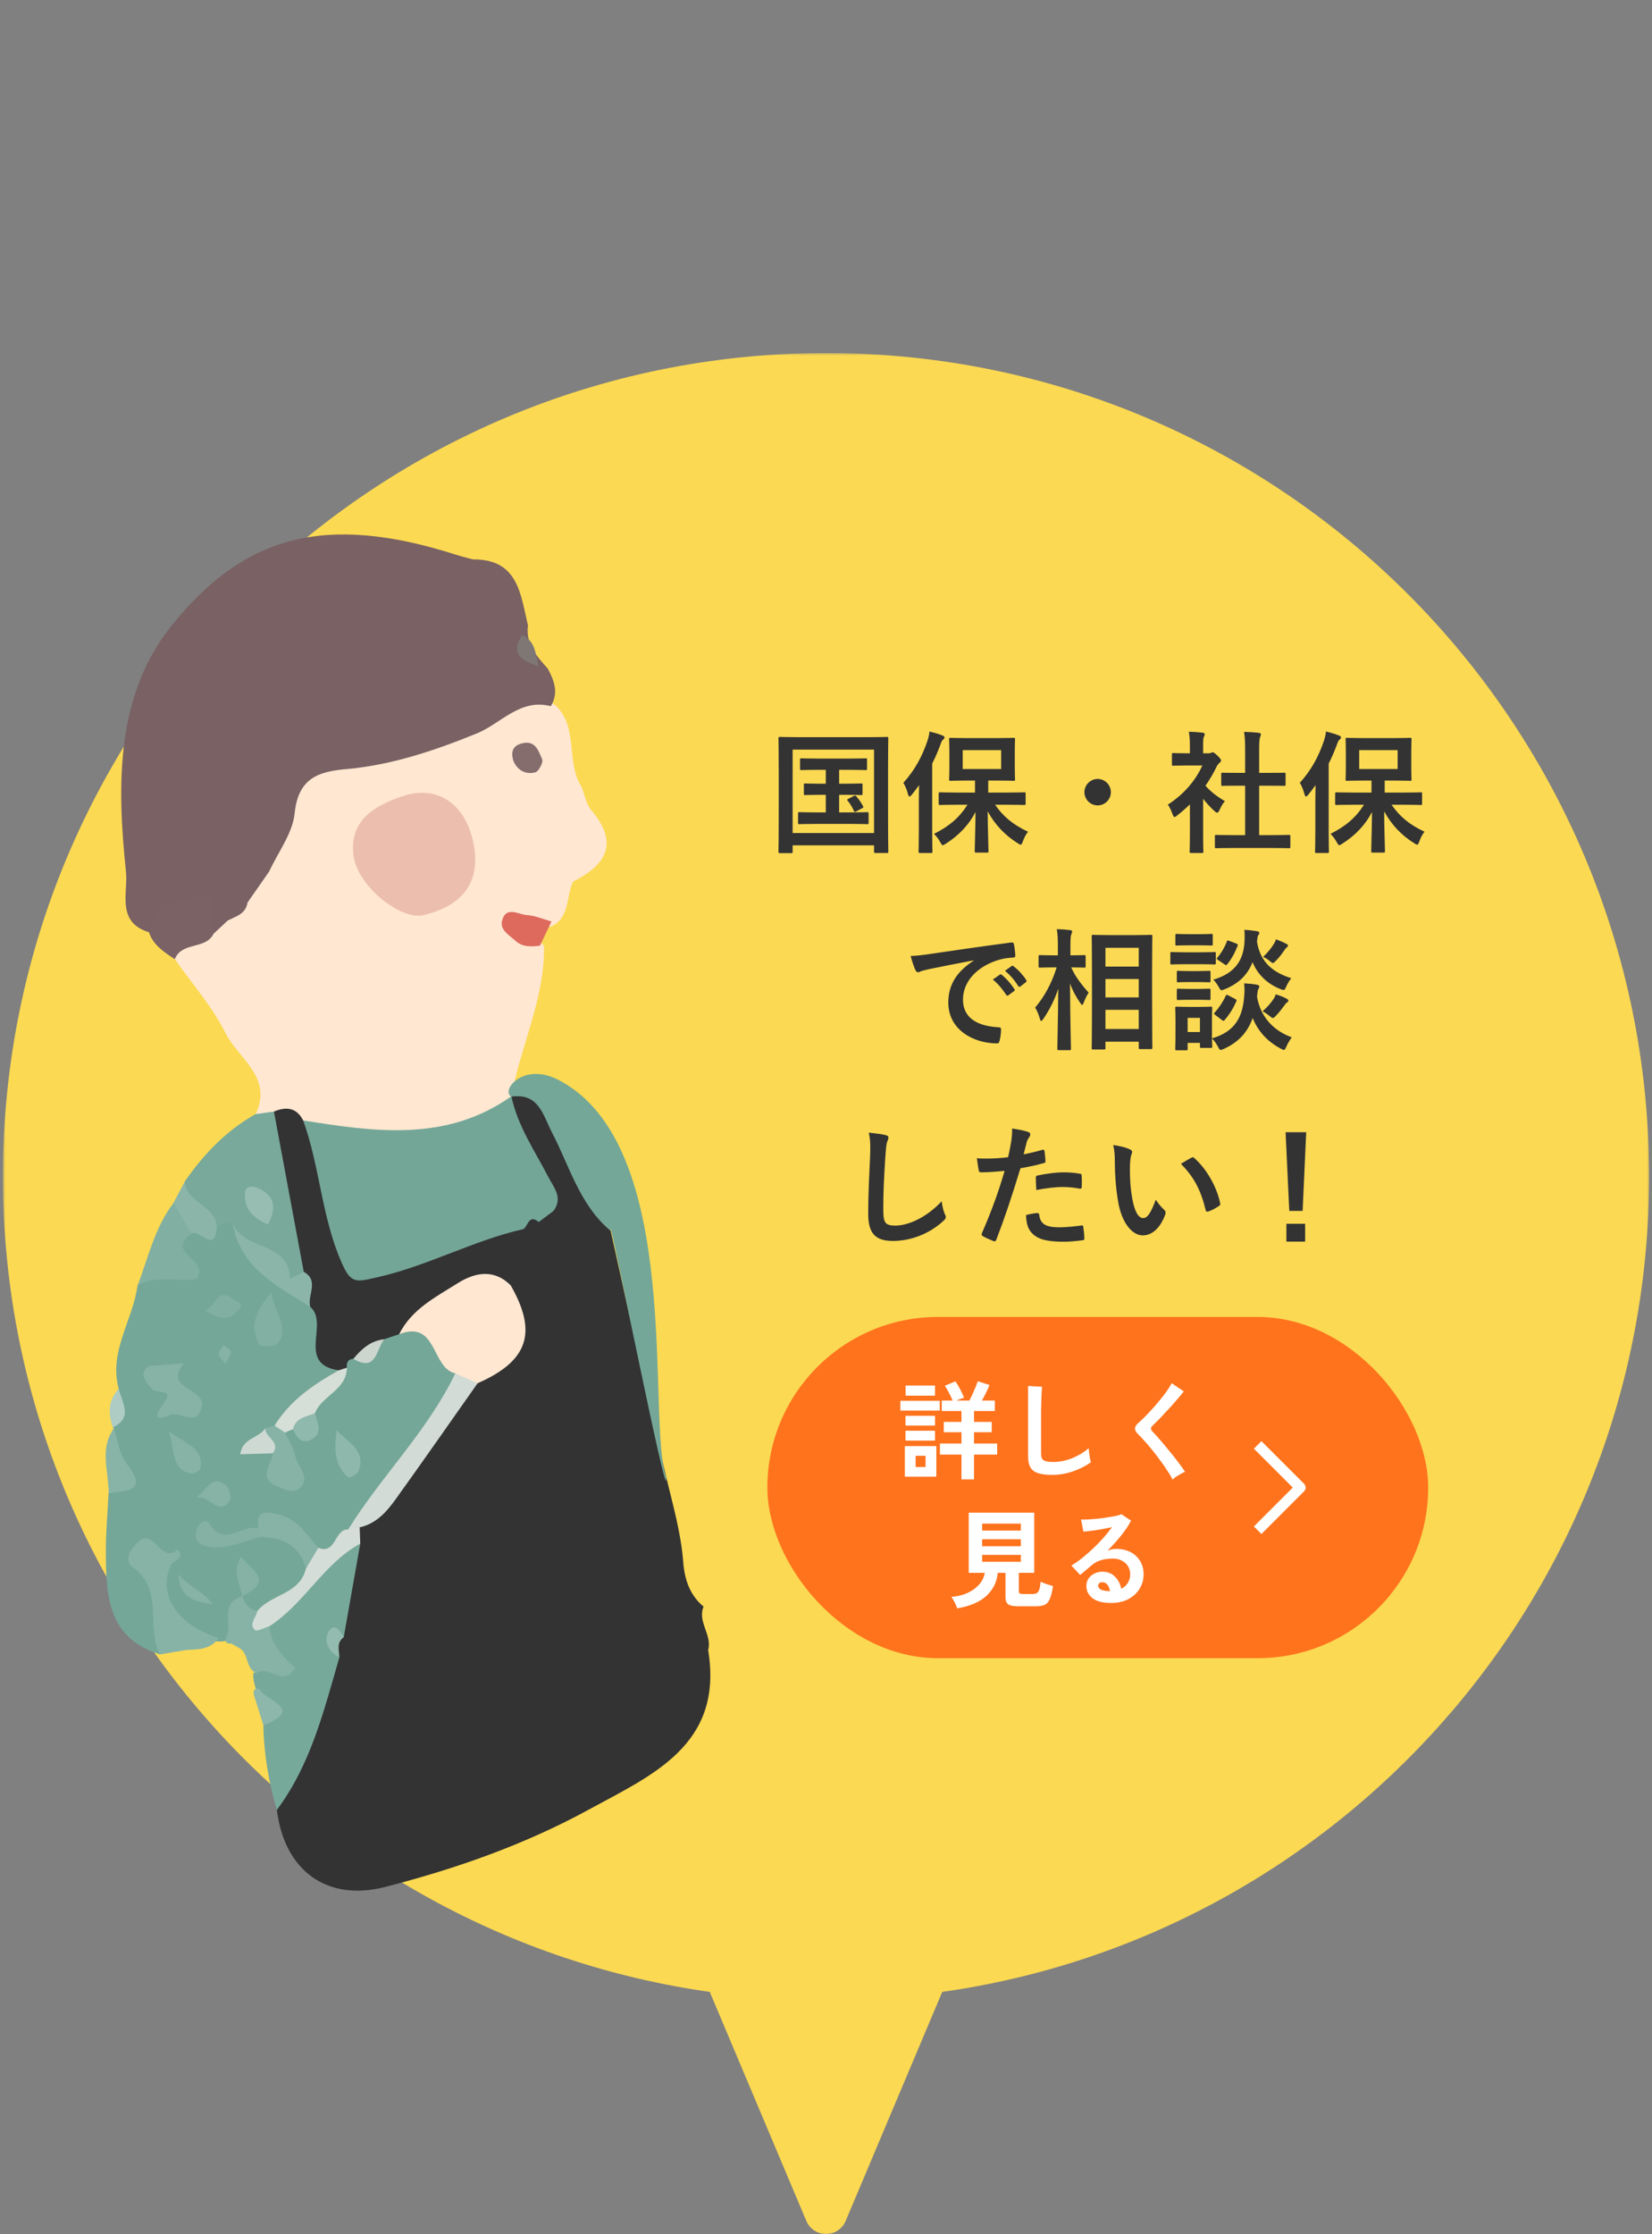 <svg width="310" height="419" viewBox="0 0 310 419" fill="none" xmlns="http://www.w3.org/2000/svg">
<rect x="0" y="0" width="310" height="419" fill="#808080" stroke="none"/>
<mask id="path-1-outside-1_62_793" maskUnits="userSpaceOnUse" x="0.547" y="66.211" width="309" height="353" fill="black">
<rect fill="white" x="0.547" y="66.211" width="309" height="353"/>
<path fill-rule="evenodd" clip-rule="evenodd" d="M174.016 369.927C248.132 360.58 305.453 297.316 305.453 220.665C305.453 137.572 238.093 70.211 155 70.211C71.907 70.211 4.547 137.572 4.547 220.665C4.547 297.316 61.868 360.58 135.983 369.927L155 415L174.016 369.927Z"/>
</mask>
<path fill-rule="evenodd" clip-rule="evenodd" d="M174.016 369.927C248.132 360.58 305.453 297.316 305.453 220.665C305.453 137.572 238.093 70.211 155 70.211C71.907 70.211 4.547 137.572 4.547 220.665C4.547 297.316 61.868 360.58 135.983 369.927L155 415L174.016 369.927Z" fill="#FBD952"/>
<path d="M174.016 369.927L173.516 365.959C172.1 366.137 170.886 367.057 170.331 368.373L174.016 369.927ZM135.983 369.927L139.669 368.373C139.114 367.057 137.9 366.137 136.484 365.959L135.983 369.927ZM155 415L151.315 416.555C151.94 418.037 153.392 419 155 419C156.608 419 158.06 418.037 158.685 416.555L155 415ZM301.453 220.665C301.453 295.275 245.657 356.86 173.516 365.959L174.517 373.896C250.607 364.299 309.453 299.357 309.453 220.665H301.453ZM155 74.211C235.884 74.211 301.453 139.781 301.453 220.665H309.453C309.453 135.362 240.302 66.211 155 66.211V74.211ZM8.547 220.665C8.547 139.781 74.116 74.211 155 74.211V66.211C69.698 66.211 0.547 135.362 0.547 220.665H8.547ZM136.484 365.959C64.343 356.86 8.547 295.275 8.547 220.665H0.547C0.547 299.357 59.393 364.299 135.483 373.896L136.484 365.959ZM158.685 413.445L139.669 368.373L132.298 371.482L151.315 416.555L158.685 413.445ZM170.331 368.373L151.315 413.445L158.685 416.555L177.702 371.482L170.331 368.373Z" fill="#FBD952" mask="url(#path-1-outside-1_62_793)"/>
<rect x="144" y="247" width="124" height="64" rx="32" fill="#FF731D"/>
<path d="M180.42 277.46V272.82H176.38V270.74H180.42V268.62H177.1V266.68H180.42V264.64H176.72V262.68H178.76C178.587 262.253 178.367 261.787 178.1 261.28C177.847 260.773 177.58 260.313 177.3 259.9L179.28 259.08C179.547 259.453 179.833 259.927 180.14 260.5C180.447 261.073 180.7 261.62 180.9 262.14C180.713 262.207 180.487 262.287 180.22 262.38C179.967 262.473 179.713 262.573 179.46 262.68H181.9C182.167 262.187 182.447 261.6 182.74 260.92C183.047 260.24 183.293 259.62 183.48 259.06L185.68 259.76C185.493 260.227 185.273 260.72 185.02 261.24C184.767 261.76 184.513 262.24 184.26 262.68H186.68V264.64H182.78V266.68H186.1V268.62H182.78V270.74H187.12V272.82H182.78V277.46H180.42ZM169.8 276.96V271.22H175.7V276.96H169.8ZM168.96 264.56V262.72H176.34V264.56H168.96ZM169.94 261.76V259.86H175.46V261.76H169.94ZM169.92 270.2V268.34H175.46V270.2H169.92ZM169.92 267.38V265.54H175.46V267.38H169.92ZM171.82 275.14H173.68V273.04H171.82V275.14ZM197.4 276.62C196.333 276.62 195.467 276.513 194.8 276.3C194.147 276.087 193.667 275.727 193.36 275.22C193.067 274.713 192.92 274.027 192.92 273.16V259.94L195.54 260.1C195.513 260.327 195.487 260.707 195.46 261.24C195.433 261.773 195.413 262.347 195.4 262.96C195.387 263.453 195.373 263.993 195.36 264.58C195.36 265.167 195.36 265.813 195.36 266.52V272.68C195.36 273.267 195.52 273.667 195.84 273.88C196.173 274.093 196.747 274.2 197.56 274.2C198.867 274.2 200.1 273.953 201.26 273.46C202.433 272.967 203.447 272.353 204.3 271.62C204.313 271.873 204.34 272.18 204.38 272.54C204.433 272.887 204.487 273.22 204.54 273.54C204.607 273.847 204.66 274.087 204.7 274.26C203.74 274.953 202.62 275.52 201.34 275.96C200.073 276.4 198.76 276.62 197.4 276.62ZM220.04 277.5C219.8 277.007 219.473 276.453 219.06 275.84C218.66 275.213 218.213 274.573 217.72 273.92C217.24 273.253 216.747 272.607 216.24 271.98C215.733 271.353 215.253 270.793 214.8 270.3C214.36 269.793 213.98 269.393 213.66 269.1C213.207 268.66 212.98 268.273 212.98 267.94C212.98 267.593 213.2 267.233 213.64 266.86C213.973 266.567 214.367 266.193 214.82 265.74C215.273 265.287 215.747 264.787 216.24 264.24C216.733 263.693 217.213 263.133 217.68 262.56C218.16 261.987 218.587 261.433 218.96 260.9C219.347 260.353 219.647 259.86 219.86 259.42L222.14 260.96C221.847 261.36 221.44 261.853 220.92 262.44C220.413 263.027 219.867 263.64 219.28 264.28C218.707 264.907 218.147 265.507 217.6 266.08C217.053 266.64 216.587 267.107 216.2 267.48C215.893 267.787 215.907 268.113 216.24 268.46C216.533 268.753 216.893 269.147 217.32 269.64C217.76 270.12 218.22 270.66 218.7 271.26C219.193 271.847 219.68 272.44 220.16 273.04C220.64 273.64 221.073 274.207 221.46 274.74C221.847 275.26 222.153 275.693 222.38 276.04C222.167 276.12 221.907 276.247 221.6 276.42C221.293 276.593 220.993 276.773 220.7 276.96C220.42 277.16 220.2 277.34 220.04 277.5ZM179.62 301.66C179.527 301.34 179.367 300.96 179.14 300.52C178.927 300.093 178.72 299.753 178.52 299.5C179.653 299.42 180.667 299.173 181.56 298.76C182.453 298.347 183.18 297.82 183.74 297.18C184.313 296.527 184.66 295.8 184.78 295H181.78V283.7H194.08V295H191.18V298.4C191.18 298.613 191.227 298.76 191.32 298.84C191.427 298.92 191.627 298.96 191.92 298.96H193.78C194.14 298.96 194.413 298.893 194.6 298.76C194.8 298.627 194.947 298.393 195.04 298.06C195.147 297.727 195.227 297.253 195.28 296.64C195.547 296.787 195.913 296.94 196.38 297.1C196.86 297.26 197.267 297.387 197.6 297.48C197.44 298.533 197.24 299.333 197 299.88C196.773 300.427 196.46 300.793 196.06 300.98C195.66 301.167 195.12 301.26 194.44 301.26H190.96C190.12 301.26 189.527 301.133 189.18 300.88C188.847 300.627 188.68 300.207 188.68 299.62V295H187.22C187.087 296.653 186.4 298.073 185.16 299.26C183.92 300.433 182.073 301.233 179.62 301.66ZM184.3 292.92H191.56V291.62H184.3V292.92ZM184.3 290H191.56V288.7H184.3V290ZM184.3 287.06H191.56V285.76H184.3V287.06ZM208.54 300.64C206.94 300.64 205.76 300.34 205 299.74C204.24 299.127 203.86 298.38 203.86 297.5C203.86 296.927 204 296.44 204.28 296.04C204.56 295.64 204.927 295.333 205.38 295.12C205.833 294.893 206.32 294.78 206.84 294.78C207.827 294.78 208.62 295.087 209.22 295.7C209.833 296.313 210.227 297.073 210.4 297.98C210.893 297.753 211.293 297.407 211.6 296.94C211.92 296.473 212.08 295.913 212.08 295.26C212.08 294.7 211.947 294.2 211.68 293.76C211.413 293.32 211.033 292.973 210.54 292.72C210.06 292.453 209.5 292.32 208.86 292.32C207.967 292.32 207.187 292.427 206.52 292.64C205.867 292.853 205.273 293.193 204.74 293.66C204.5 293.873 204.18 294.147 203.78 294.48C203.393 294.813 203.027 295.113 202.68 295.38L201.04 293.62C201.64 293.273 202.28 292.833 202.96 292.3C203.64 291.767 204.327 291.173 205.02 290.52C205.713 289.867 206.373 289.193 207 288.5C207.627 287.793 208.187 287.1 208.68 286.42C208.107 286.553 207.48 286.68 206.8 286.8C206.133 286.92 205.487 287.02 204.86 287.1C204.247 287.18 203.727 287.233 203.3 287.26L202.86 284.98C203.22 285.007 203.667 285.007 204.2 284.98C204.747 284.94 205.333 284.893 205.96 284.84C206.587 284.773 207.193 284.693 207.78 284.6C208.38 284.507 208.913 284.413 209.38 284.32C209.86 284.213 210.213 284.107 210.44 284L212.24 285.2C211.787 286.093 211.16 287.033 210.36 288.02C209.573 288.993 208.727 289.933 207.82 290.84C208.047 290.733 208.3 290.653 208.58 290.6C208.86 290.533 209.133 290.5 209.4 290.5C210.453 290.5 211.367 290.7 212.14 291.1C212.913 291.5 213.513 292.06 213.94 292.78C214.38 293.487 214.6 294.313 214.6 295.26C214.6 296.26 214.347 297.167 213.84 297.98C213.347 298.793 212.647 299.44 211.74 299.92C210.833 300.4 209.767 300.64 208.54 300.64ZM208.28 298.44C208.213 297.933 208.053 297.527 207.8 297.22C207.56 296.913 207.24 296.76 206.84 296.76C206.627 296.76 206.447 296.813 206.3 296.92C206.153 297.027 206.08 297.187 206.08 297.4C206.08 297.68 206.227 297.913 206.52 298.1C206.827 298.287 207.333 298.393 208.04 298.42C208.08 298.433 208.12 298.44 208.16 298.44C208.2 298.44 208.24 298.44 208.28 298.44Z" fill="white"/>
<path d="M236 287L244 279L236 271" stroke="white" stroke-width="2" stroke-linejoin="round"/>
<path d="M114.589 230.847C118.038 246.279 121.343 261.741 125.035 277.114C126.293 282.36 127.784 287.516 128.204 292.922C128.452 296.185 129.401 299.14 132.026 301.327C130.839 304.193 133.682 306.647 132.884 309.471C135.839 327.308 122.293 332.958 110.331 339.482C98.348 346.012 85.483 350.511 72.275 353.906C61.373 356.718 53.36 350.856 51.955 339.476C54.797 329.744 59.373 320.583 61.586 310.632C61.905 309.208 62.376 307.823 62.89 306.46C63.523 300.62 63.931 294.739 65.7 289.077C65.839 287.929 66.123 286.833 66.716 285.825C73.4 280.615 76.884 272.937 81.807 266.363C83.889 263.58 85.877 260.754 88.63 258.579C96.698 253.099 97.442 251.187 95.092 241.801C92.371 237.037 93.926 233.122 97.529 229.605C98.684 227.975 100.059 227.106 102.008 228.345C102.749 228.991 103.377 229.776 104.328 230.173C103.31 229.136 102.755 227.87 102.511 226.455C101.445 219.468 95.382 214.398 95.05 207.139C95.175 206.349 95.49 205.645 96.006 205.024C102.363 203.163 104.371 208.357 105.706 212.237C107.984 218.85 111.696 224.636 114.624 230.849L114.589 230.847Z" fill="#333333"/>
<path d="M109.141 147.624C109.724 149.07 109.988 150.797 110.939 151.924C116.176 158.094 113.858 162.182 107.536 165.343C106.176 168.14 107.038 172.016 103.463 173.757C101.685 174.13 99.941 173.232 97.861 173.703C98.604 175.822 101.148 175.817 102.099 177.475C102.21 187.355 97.704 196.224 95.926 205.684L95.975 205.611C91.868 213.658 83.734 213.288 76.649 214.135C70.37 214.878 63.881 214.08 57.733 212.016C55.634 210.996 53.521 210.004 51.068 210.243C49.884 210.184 48.76 209.967 47.989 208.929C51.252 201.998 44.691 198.545 42.318 193.763C39.845 188.797 36.03 184.491 32.803 179.896C32.098 175.622 36.366 176.037 38.184 174.133C39.336 173.387 40.427 172.553 41.503 171.711C42.797 170.724 44.252 169.926 45.331 168.648C45.706 168.068 46.101 167.518 46.464 166.941C47.612 165.042 48.497 163.006 49.49 161.022C52.557 147.665 60.665 140.936 74.636 140.219C82.126 139.833 88.664 135.219 95.494 132.183C98.617 130.797 101.552 129.983 104.461 132.501C108.565 136.747 106.18 143.012 109.138 147.613L109.141 147.624Z" fill="#FFE7D1"/>
<path d="M103.349 132.445C97.609 130.935 93.994 135.717 89.492 137.549C81.467 140.813 73.454 143.507 64.856 144.261C59.534 144.728 55.949 146.107 55.294 152.519C54.92 156.281 52.183 159.818 50.511 163.449C48.015 164.56 47.279 166.906 46.495 169.207L46.461 169.252C44.252 170.904 41.88 168.856 39.629 169.59C34.824 169.317 31.733 172.851 27.962 174.85C21.768 172.952 24.053 167.447 23.647 163.557C21.943 147.314 21.649 130.404 32.269 117.244C45.77 100.517 60.917 96.124 85.732 104.092C86.719 104.408 87.731 104.646 88.73 104.922C97.258 104.825 97.672 111.47 99.075 117.299C98.605 120.77 100.712 123.084 102.797 125.404C103.996 127.674 104.893 129.96 103.36 132.442L103.349 132.445Z" fill="#796164"/>
<path d="M30.018 310.286C20.184 307.296 19.894 299.201 19.863 291.066C19.849 287.393 20.198 283.709 20.375 280.04C25.395 276.372 18.701 271.767 21.346 267.914L21.169 267.706C22.617 265.461 21.405 262.818 22.276 260.491C20.365 253.477 24.936 247.642 25.799 241.134C26.308 240.162 27.017 239.273 28.026 238.969C31.291 237.954 36.104 238.295 32.975 232.364C32.609 231.669 34.163 230.807 35.167 230.41C36.778 228.848 39.686 233.971 40.686 229.321C41.686 228.619 42.758 228.415 43.922 228.774C46.923 236.215 54.057 239.691 59.455 244.824C61.7 248.594 61.559 253.243 63.925 256.979C60.737 261.118 56.474 264.143 52.764 267.738C52.289 268.299 51.781 268.824 51.232 269.289C47.407 271.02 51.382 271.52 51.784 272.582C52.397 273.725 52.278 275.186 53.489 276.238C54.824 273.436 51.633 271.165 52.824 268.557C53.253 267.962 53.834 267.57 54.56 267.43C56.569 267.816 57.649 266.985 57.782 264.919C58.535 261.083 62.966 260.144 64.208 256.697C64.183 255.549 64.717 254.746 65.76 254.28C68.894 254.234 69.993 251.146 72.299 249.831C73.282 249.193 74.328 248.737 75.455 248.435C82.045 247.177 83.154 253.009 86.021 256.564C87.839 261.141 83.8 263.311 81.936 266.361C77.366 273.87 72.421 281.099 66.005 287.197C64.558 290.02 63.073 292.748 59.103 291.044C55.684 289.369 53.702 283.495 48.371 287.394C45.928 288.113 43.416 288.556 41.749 289.274C43.874 288.919 46.664 288.053 49.439 287.05C54.255 286.423 57.186 288.652 58.629 293.113C58.284 299.825 53.374 301.634 48.017 302.959C46.246 302.824 45.128 302.015 45.083 300.107C45.636 299.087 46.123 298.039 46.55 296.949C46.092 297.564 45.982 298.327 45.667 299.031C43.319 301.466 46.376 305.72 42.7 307.679C41.979 307.876 41.25 307.922 40.505 307.831C32.079 307.144 29.852 304.17 30.009 294.036C30.024 293.396 31.876 293.155 30.344 292.384C29.93 292.174 29.3 292.238 28.784 292.328C27.128 292.63 27.505 293.853 28.131 294.591C32.185 299.441 31.039 304.852 29.99 310.271L30.018 310.286Z" fill="#74A798"/>
<path d="M95.929 205.695C93.945 204.418 98.258 199.199 104.704 202.497C128.586 214.695 121.245 266.495 125.024 277.117C125.454 284.229 113.692 224.283 114.578 230.85C108.775 225.987 106.904 218.785 103.595 212.435C101.878 209.148 101.138 204.919 95.915 205.687L95.929 205.695Z" fill="#74A798"/>
<path d="M63.68 310.863C60.782 320.812 58.328 330.95 51.941 339.468C50.44 334.28 49.51 328.987 49.417 323.569C51.248 320.894 48.925 319.056 48.05 316.928C47.751 315.895 47.409 314.874 47.55 313.772C53.752 311.825 48.134 307.192 49.73 304.196C56.53 300.321 58.932 291.105 67.603 289.504C66.573 295.354 65.542 301.203 64.503 307.066C61.367 307.714 62.582 309.307 63.669 310.867L63.68 310.863Z" fill="#77A99A"/>
<path d="M43.63 229.188C42.64 229.475 41.651 229.761 40.661 230.047C36.968 228.404 33.603 226.549 34.703 221.552C38.256 216.435 42.483 212.018 47.981 208.943C49.127 208.788 50.262 208.637 51.407 208.483C56.627 217.238 57.475 227.058 58.252 236.875C56.7 239.375 56.69 245.494 52.035 238.119C50.142 235.119 45.435 233.228 43.619 229.192L43.63 229.188Z" fill="#78A99B"/>
<path d="M30.018 310.286C27.277 305.21 30.9 298.257 24.934 293.972C23.075 292.636 24.625 290.337 26.015 289.11C28.954 286.516 30.192 293.488 33.376 290.599C34.8 292.427 32.533 292.576 32.071 293.546C29.495 299.064 33.325 304.851 41.031 307.207C39.55 309.38 37.257 309.359 35.011 309.455C33.347 309.736 31.692 310.003 30.029 310.283L30.018 310.286Z" fill="#87B3A7"/>
<path d="M27.951 174.853C29.786 169.136 34.399 168.132 39.537 168.049C40.194 168.448 40.678 168.98 40.979 169.694C41.413 171.643 40.334 173.334 40.06 175.158C38.571 178.158 34.07 176.572 32.796 179.91C30.826 178.559 28.758 177.318 27.951 174.853Z" fill="#7A6265"/>
<path d="M35.928 231.369C30.931 235.242 39.232 235.905 36.997 239.793C33.942 240.641 29.505 238.907 25.803 241.144C27.838 235.877 29.012 230.234 32.558 225.625C35.865 226.26 35.766 228.893 35.931 231.379L35.928 231.369Z" fill="#81AFA2"/>
<path d="M50.543 305.01C50.797 308.414 53.023 310.693 55.422 312.792C53.145 316.491 50.327 312.168 48.147 313.8C46.051 312.992 46.739 310.318 45.089 309.216C44.525 308.896 43.947 308.568 43.383 308.248C42.725 308.297 42.384 308.136 42.345 307.758C42.299 307.312 42.359 307.071 42.511 307.027C43.64 304.532 41.148 300.644 45.477 299.392L45.466 299.395C45.94 300.79 46.687 301.906 48.293 302.161C48.869 303.255 49.404 304.373 50.554 305.007L50.543 305.01Z" fill="#87B3A7"/>
<path d="M35.928 231.369C34.808 229.453 33.678 227.541 32.555 225.615C33.272 224.264 33.986 222.902 34.714 221.549C34.875 225.651 40.43 225.989 40.672 230.044C40.466 235.407 37.358 230.366 35.939 231.366L35.928 231.369Z" fill="#8BB5A9"/>
<path d="M21.357 267.911C22.125 270.117 22.382 272.718 23.745 274.457C27.924 279.778 23.801 279.579 20.385 280.037C20.424 275.971 18.59 271.752 21.368 267.908L21.357 267.911Z" fill="#88B4A7"/>
<path d="M48.736 316.812C49.719 318.991 57.319 320.494 49.42 323.58C48.813 321.645 48.207 319.711 47.6 317.777C47.503 316.909 47.881 316.588 48.736 316.812Z" fill="#8DB7AB"/>
<path d="M22.276 260.491C22.861 263.045 25.085 265.843 21.169 267.706C20.266 265.115 20.247 262.645 22.276 260.491Z" fill="#AECCC3"/>
<path d="M56.884 210.14C70.341 212.294 83.761 214.235 95.965 205.614C97.121 211.16 100.314 215.764 102.854 220.675C103.901 222.706 105.723 224.642 103.841 227.143C103.102 228.052 103.063 229.914 101.1 229.197C99.144 227.57 99.109 230.138 98.103 230.571C90.032 236.935 80.157 238.695 70.641 241.447C66.334 242.693 63.912 241.001 62.431 237.269C58.973 228.569 56.146 219.734 56.879 210.164L56.884 210.14Z" fill="#73A697"/>
<path d="M56.884 210.14C60.055 218.863 60.33 228.33 64.165 236.945C65.886 240.819 66.821 240.466 70.89 239.537C80.324 237.398 88.777 232.679 98.107 230.546C97.517 234.087 93.501 236.91 95.827 241.082C87.416 240.851 81.576 246.535 74.891 250.236C73.969 250.55 73.046 250.864 72.109 251.171C70.33 252.64 68.679 254.307 66.311 254.839C65.29 254.934 64.974 255.556 65.094 256.499C64.808 257.384 64.279 257.513 63.544 257.007C55.54 255.821 61.868 248.239 58.214 245.1C56.216 243.203 57.04 240.796 56.999 238.534C55.138 228.512 53.265 218.493 51.404 208.472C53.689 207.528 55.635 207.696 56.881 210.129L56.884 210.14Z" fill="#333333"/>
<path d="M74.895 250.247C77.234 245.54 81.772 243.261 85.901 240.664C89.062 238.678 92.666 237.894 95.841 241.089C100.91 249.936 99.097 255.281 89.621 259.436C87.876 259.598 86.635 258.649 85.442 257.58C80.906 256.605 82.081 247.426 74.895 250.247Z" fill="#FFE7D1"/>
<path d="M85.442 257.58C86.836 258.202 88.23 258.824 89.621 259.436C84.498 266.704 79.41 274.009 74.214 281.228C72.517 283.593 70.559 285.786 67.489 286.461C66.898 287.269 66.172 287.408 65.33 286.862C71.59 276.801 80.256 268.379 85.431 257.583L85.442 257.58Z" fill="#D2DBD5"/>
<path d="M65.33 286.862C66.045 286.726 66.774 286.597 67.489 286.461C67.524 287.477 67.558 288.492 67.603 289.504C60.675 293.3 57.105 300.803 50.543 305.01C49.619 305.278 48.208 306.063 47.838 305.722C46.612 304.58 48.104 303.382 48.282 302.164C50.855 298.957 56.288 299.035 57.404 294.175C58.246 292.93 57.916 290.974 59.727 290.309C63.111 291.617 62.7 286.774 65.327 286.851L65.33 286.862Z" fill="#D4DDD7"/>
<path d="M101.107 229.183C102.016 228.496 102.94 227.816 103.849 227.129C103.178 230.882 109.453 225.968 107.587 229.784C106.088 232.834 103.103 231.6 101.107 229.183Z" fill="#333333"/>
<path d="M63.68 310.864C61.566 309.707 60.566 307.675 61.816 305.804C62.793 304.332 63.885 305.949 64.514 307.063C63.086 308.077 63.648 309.529 63.68 310.864Z" fill="#94BBB0"/>
<path d="M88.691 157.439C90.451 164.909 87.352 169.719 79.524 171.629C75.254 172.675 67.198 166.295 66.371 160.665C65.375 153.882 70.329 151.082 75.56 149.322C81.92 147.188 87.077 150.634 88.677 157.431L88.691 157.439Z" fill="#ECBEAD"/>
<path d="M103.49 172.83C102.762 174.348 102.043 175.853 101.326 177.368C99.698 177.568 98.039 177.659 96.737 176.456C95.6 175.418 93.775 174.449 94.211 172.696C94.939 169.834 97.293 171.534 98.887 171.627C100.435 171.721 101.952 172.402 103.49 172.83Z" fill="#DE6A5E"/>
<path d="M96.31 142.625C95.79 140.784 96.387 139.833 97.919 139.426C100.48 138.744 101.06 140.874 101.737 142.399C101.983 142.965 101.082 144.698 100.456 144.856C98.443 145.355 96.959 144.3 96.307 142.614L96.31 142.625Z" fill="#856D6E"/>
<path d="M39.966 169.574C39.819 169.063 39.674 168.563 39.537 168.049C42.16 166.606 44.288 168.054 46.45 169.255C46.139 171.396 44.306 171.867 42.749 172.635C40.919 172.422 41.205 170.312 39.966 169.574Z" fill="#796164"/>
<path d="M46.495 169.207C45.241 165.48 46.879 163.768 50.511 163.449C49.169 165.369 47.837 167.286 46.495 169.207Z" fill="#796164"/>
<path d="M39.966 169.575C41.606 169.949 42.146 171.325 42.749 172.636C41.848 173.474 40.958 174.309 40.057 175.147C40.028 173.293 39.995 171.428 39.966 169.575Z" fill="#796164"/>
<path d="M29.248 151.342C33.168 151.611 33.711 158.702 38.471 154.544C39.866 156.757 42.035 158.511 42.428 161.296C42.589 162.464 42.163 163.518 41.071 163.857C38.429 164.668 37.186 162.447 35.973 160.9C33.633 157.947 27.536 157.648 29.256 151.328L29.248 151.342Z" fill="#796164"/>
<path d="M43.752 128.302C41.855 130.465 37.157 127.628 38.033 132.325C38.525 134.964 40.011 137.127 35.915 139.797C37.325 134.769 32.879 130.48 38.059 126.425C41.769 123.525 41.58 128.412 43.752 128.302Z" fill="#796164"/>
<path d="M77.128 130.824C79.291 130.847 81.153 131.699 82.233 133.602C82.688 134.402 81.826 136.431 81.479 136.13C79.215 134.169 76.23 137.213 74.806 135.468C73.747 134.171 75.594 132.163 77.12 130.838L77.128 130.824Z" fill="#796164"/>
<path d="M31.545 164.42C31.77 166.5 30.699 167.811 29.035 168.045C27.287 168.28 27.331 166.393 26.973 165.236C26.563 163.94 26.338 162.308 28.057 161.976C29.819 161.631 30.973 162.888 31.545 164.42Z" fill="#796164"/>
<path d="M45.571 113.727C47.847 120.376 42.467 119.457 37.603 121.795C41.111 118.235 43.192 116.136 45.571 113.727Z" fill="#796164"/>
<path d="M31.843 146.254C31.329 145.13 31.534 144.128 32.605 143.512C34.04 142.684 35.293 143.229 35.901 144.598C36.368 145.641 37.384 147.28 35.244 147.746C33.947 148.027 32.555 147.698 31.843 146.254Z" fill="#796164"/>
<path d="M82.759 117.693C84.539 120.301 87.149 122.481 86.145 126.059C84.557 124.562 83.428 121.773 82.759 117.693Z" fill="#796164"/>
<path d="M55.225 123.676C55.328 124.235 55.615 125.555 54.321 125.847C52.462 126.266 51.471 124.632 50.767 123.339C50.024 121.951 51.453 121.879 52.399 121.523C54.138 120.855 54.788 121.716 55.225 123.676Z" fill="#796164"/>
<path d="M48.474 129.553C50.559 129.303 51.243 130.567 51.892 131.629C52.54 132.69 52.216 133.727 50.935 134.109C49.376 134.584 48.237 133.947 48.032 132.344C47.916 131.411 48.322 130.41 48.474 129.553Z" fill="#796164"/>
<path d="M51.64 110.911C56.292 112.288 55.854 115.091 56.024 117.634C54.833 115.798 53.631 113.966 51.64 110.911Z" fill="#796164"/>
<path d="M97.973 119.115C100.564 120.251 100.469 122.813 101.087 124.991C98.239 123.988 95.564 122.888 97.973 119.115Z" fill="#7E7774"/>
<path d="M92.664 126.472C93.924 128.748 94.942 130.516 93.282 131.338C91.333 132.302 91.58 130.345 91.692 129.181C91.763 128.489 92.162 127.832 92.664 126.472Z" fill="#796164"/>
<path d="M48.082 146.697C46.01 144.302 44.193 143.154 45.272 140.403C47.721 141.333 47.49 143.427 48.082 146.697Z" fill="#796164"/>
<path d="M27.977 256.202C30.846 255.974 32.69 255.829 34.534 255.685C30.495 260.507 38.543 260.336 37.865 263.738C37.043 267.865 33.923 264.618 31.946 265.402C28.593 266.726 29.22 265.225 30.785 263.098C32.775 260.401 29.363 261.4 28.61 260.592C26.872 258.738 26.205 257.328 27.966 256.205L27.977 256.202Z" fill="#86B3A6"/>
<path d="M57.013 238.541C59.993 240.249 57.595 242.958 58.228 245.108C51.895 241.141 44.93 237.758 43.63 229.188C45.29 234.683 54.456 232.634 54.383 239.879C55.257 239.438 56.131 238.997 57.016 238.552L57.013 238.541Z" fill="#8BB5A9"/>
<path d="M49.755 267.889C50.342 267.719 50.94 267.546 51.528 267.377C52.26 267.707 53.266 267.64 53.513 268.7C54.171 270.16 55.143 271.564 55.408 273.09C55.755 275.064 58.294 276.876 56.423 278.925C55.235 280.235 53.458 279.429 51.913 278.733C48.161 277.048 51.145 274.653 51.179 272.569C50.454 271.081 48.754 269.888 49.752 267.878L49.755 267.889Z" fill="#87B3A6"/>
<path d="M59.73 290.32C58.959 291.604 58.19 292.899 57.407 294.186C56.244 289.879 53.101 288.384 48.989 288.265C48.344 288.074 48.059 287.779 48.129 287.37C48.199 286.961 48.323 286.737 48.508 286.683C48.021 283.453 49.396 283.397 52.144 284.017C55.915 284.871 57.519 287.848 59.72 290.323L59.73 290.32Z" fill="#87B3A7"/>
<path d="M53.513 268.7C52.854 268.254 52.187 267.822 51.527 267.377C54.434 262.635 58.854 259.66 63.557 257.015C64.073 256.842 64.592 256.68 65.097 256.51C65.056 260.73 60.391 261.714 59.095 265.058C58.316 266.887 56.891 267.829 54.963 268.092C54.449 268.229 53.968 268.439 53.516 268.711L53.513 268.7Z" fill="#D6DED8"/>
<path d="M50.912 242.427C51.525 246.422 54.337 248.85 52.233 251.886C51.769 252.563 48.944 252.696 48.686 252.252C47.014 249.283 47.418 246.361 50.912 242.427Z" fill="#82B0A3"/>
<path d="M63.185 268.236C65.273 270.567 68.883 272.045 67.213 276.052C66.983 276.602 65.537 277.267 65.333 277.091C62.596 274.676 62.734 271.525 63.185 268.236Z" fill="#8EB8AC"/>
<path d="M48.519 286.68C48.673 287.213 48.834 287.732 48.999 288.261C45.667 288.966 42.572 290.816 38.934 290.053C36.802 289.609 36.388 288.42 37.018 286.647C37.419 285.506 38.654 284.724 39.354 285.842C42.137 290.329 45.557 285.65 48.519 286.68Z" fill="#84B1A4"/>
<path d="M31.701 268.467C34.787 270.745 38.048 271.381 37.671 275.214C37.623 275.7 36.385 276.553 35.877 276.428C32.011 275.531 32.88 272.098 31.701 268.467Z" fill="#86B3A6"/>
<path d="M45.477 299.392C44.984 296.954 43.516 294.608 45.245 291.987C46.932 294.316 51.693 296.392 45.452 299.387L45.466 299.395L45.477 299.392Z" fill="#85B2A5"/>
<path d="M36.763 280.875C38.593 279.91 39.616 276.231 42.454 278.628C43.078 279.155 43.497 280.931 43.098 281.506C41.002 284.528 39.106 280.174 36.763 280.875Z" fill="#86B3A6"/>
<path d="M33.504 295.241C35.266 297.584 38.203 298.408 39.875 300.847C36.557 300.499 33.617 299.664 33.504 295.241Z" fill="#87B3A7"/>
<path d="M54.961 268.081C55.465 265.872 57.463 265.731 59.092 265.047C59.468 266.754 60.734 268.686 58.505 269.943C56.639 270.99 55.673 269.607 54.961 268.081Z" fill="#90B9AD"/>
<path d="M38.403 245.715C40.563 245.196 40.723 241.143 43.91 243.769C44.451 244.213 45.71 244.368 45.089 245.278C43.391 247.761 41.211 247.637 38.414 245.712L38.403 245.715Z" fill="#81AFA2"/>
<path d="M49.755 267.889C49.711 269.611 52.775 270.386 51.182 272.58C49.266 272.639 47.347 272.687 45.08 272.753C45.51 269.635 48.66 269.726 49.755 267.889Z" fill="#CDD9D2"/>
<path d="M66.314 254.85C67.84 252.994 69.572 251.445 72.112 251.181C70.569 253.018 70.677 257.466 66.314 254.85Z" fill="#CDD5CF"/>
<path d="M42.338 255.774C41.732 254.982 41.06 254.493 41.058 253.999C41.056 253.422 41.642 252.84 41.973 252.272C42.447 252.689 43.275 253.063 43.31 253.512C43.365 254.109 42.812 254.764 42.338 255.774Z" fill="#86B3A6"/>
<path d="M50.305 229.65C47.344 228.42 45.632 226.535 46.004 223.54C46.19 222.107 47.835 222.539 48.661 222.948C51.747 224.448 51.818 226.773 50.291 229.643L50.305 229.65Z" fill="#97BDB2"/>
<path d="M157.466 146.989H158.756C160.74 146.989 161.434 146.939 161.583 146.939C161.831 146.939 161.856 146.964 161.856 147.212V148.849C161.856 149.097 161.831 149.122 161.583 149.122C161.434 149.122 160.74 149.072 158.756 149.072H157.466V152.37H159.5C161.806 152.37 162.55 152.321 162.699 152.321C162.972 152.321 162.997 152.346 162.997 152.594V154.305C162.997 154.553 162.972 154.578 162.699 154.578C162.55 154.578 161.806 154.528 159.5 154.528H153.25C150.944 154.528 150.2 154.578 150.051 154.578C149.778 154.578 149.754 154.553 149.754 154.305V152.594C149.754 152.346 149.778 152.321 150.051 152.321C150.2 152.321 150.944 152.37 153.25 152.37H154.962V149.072H153.994C151.961 149.072 151.266 149.122 151.118 149.122C150.87 149.122 150.845 149.097 150.845 148.849V147.212C150.845 146.964 150.87 146.939 151.118 146.939C151.266 146.939 151.961 146.989 153.994 146.989H154.962V144.385H153.523C151.291 144.385 150.522 144.434 150.374 144.434C150.15 144.434 150.126 144.41 150.126 144.162V142.5C150.126 142.252 150.15 142.227 150.374 142.227C150.522 142.227 151.291 142.277 153.523 142.277H159.277C161.534 142.277 162.302 142.227 162.451 142.227C162.674 142.227 162.699 142.252 162.699 142.5V144.162C162.699 144.41 162.674 144.434 162.451 144.434C162.302 144.434 161.534 144.385 159.277 144.385H157.466V146.989ZM159.252 149.791L160.244 149.27C160.492 149.146 160.542 149.196 160.74 149.419C161.186 149.94 161.534 150.436 161.955 151.205C162.054 151.403 162.054 151.453 161.757 151.602L160.69 152.172C160.368 152.346 160.318 152.271 160.194 151.998C159.946 151.428 159.475 150.634 159.054 150.163C158.88 149.965 158.979 149.94 159.252 149.791ZM148.464 160.009H146.356C146.108 160.009 146.083 159.984 146.083 159.736C146.083 159.562 146.133 157.901 146.133 150.213V145.278C146.133 140.367 146.083 138.631 146.083 138.482C146.083 138.234 146.108 138.21 146.356 138.21C146.53 138.21 147.348 138.259 149.654 138.259H163.121C165.427 138.259 166.246 138.21 166.419 138.21C166.667 138.21 166.692 138.234 166.692 138.482C166.692 138.631 166.642 140.367 166.642 144.434V150.188C166.642 157.876 166.692 159.562 166.692 159.711C166.692 159.959 166.667 159.984 166.419 159.984H164.286C164.038 159.984 164.014 159.959 164.014 159.711V158.546H148.737V159.736C148.737 159.984 148.712 160.009 148.464 160.009ZM148.737 140.59V156.239H164.014V140.59H148.737ZM181.547 150.932H179.861C177.406 150.932 176.562 150.982 176.414 150.982C176.166 150.982 176.141 150.957 176.141 150.709V148.874C176.141 148.626 176.166 148.601 176.414 148.601C176.562 148.601 177.406 148.65 179.861 148.65H182.961V146.394H181.547C179.315 146.394 178.546 146.443 178.373 146.443C178.125 146.443 178.1 146.418 178.1 146.17C178.1 145.997 178.15 145.402 178.15 143.988V140.838C178.15 139.425 178.1 138.83 178.1 138.656C178.1 138.408 178.125 138.383 178.373 138.383C178.546 138.383 179.315 138.433 181.547 138.433H187.053C189.285 138.433 190.029 138.383 190.202 138.383C190.45 138.383 190.475 138.408 190.475 138.656C190.475 138.805 190.426 139.425 190.426 140.838V143.988C190.426 145.402 190.475 146.022 190.475 146.17C190.475 146.418 190.45 146.443 190.202 146.443C190.029 146.443 189.285 146.394 187.053 146.394H185.441V148.65H188.789C191.219 148.65 192.062 148.601 192.211 148.601C192.434 148.601 192.459 148.626 192.459 148.874V150.709C192.459 150.957 192.434 150.982 192.211 150.982C192.062 150.982 191.219 150.932 188.789 150.932H186.73C188.243 153.114 190.004 154.627 192.906 155.991C192.459 156.562 192.162 157.182 191.914 157.876C191.765 158.248 191.69 158.422 191.542 158.422C191.418 158.422 191.244 158.322 190.971 158.149C188.566 156.636 186.706 154.677 185.342 152.172C185.342 155.272 185.49 158.794 185.49 159.637C185.49 159.885 185.466 159.91 185.218 159.91H183.184C182.936 159.91 182.911 159.885 182.911 159.637C182.911 158.818 183.035 155.446 183.06 152.296C181.845 154.627 180.034 156.611 177.505 158.223C177.207 158.397 177.058 158.521 176.91 158.521C176.761 158.521 176.662 158.347 176.438 157.95C176.091 157.306 175.694 156.834 175.273 156.388C178.174 154.95 180.084 153.263 181.547 150.932ZM187.871 144.236V140.69H180.654V144.236H187.871ZM172.421 155.966V150.386C172.421 149.469 172.446 148.328 172.47 147.262C172.024 147.882 171.553 148.477 171.082 149.072C170.908 149.27 170.784 149.394 170.685 149.394C170.561 149.394 170.486 149.246 170.387 148.948C170.164 148.08 169.817 147.311 169.519 146.815C171.627 144.484 173.041 141.905 174.033 138.954C174.231 138.383 174.355 137.813 174.43 137.193C175.273 137.416 176.116 137.639 176.835 137.937C177.083 138.036 177.232 138.11 177.232 138.309C177.232 138.482 177.158 138.582 176.959 138.73C176.786 138.854 176.662 139.102 176.438 139.747C175.992 140.938 175.496 142.103 174.926 143.219V155.966C174.926 158.372 174.975 159.587 174.975 159.711C174.975 159.959 174.95 159.984 174.702 159.984H172.619C172.396 159.984 172.371 159.959 172.371 159.711C172.371 159.562 172.421 158.372 172.421 155.966ZM205.975 146.096C207.339 146.096 208.455 147.212 208.455 148.576C208.455 149.94 207.339 151.056 205.975 151.056C204.611 151.056 203.495 149.94 203.495 148.576C203.495 147.212 204.611 146.096 205.975 146.096ZM238.538 159.042H231.569C229.213 159.042 228.394 159.091 228.246 159.091C227.998 159.091 227.973 159.066 227.973 158.818V156.859C227.973 156.611 227.998 156.586 228.246 156.586C228.394 156.586 229.213 156.636 231.569 156.636H233.652V147.361H232.536C230.329 147.361 229.56 147.386 229.411 147.386C229.188 147.386 229.163 147.386 229.163 147.138V145.178C229.163 144.93 229.188 144.93 229.411 144.93C229.56 144.93 230.329 144.955 232.536 144.955H233.652V141.012C233.652 139.251 233.627 138.408 233.454 137.267C234.396 137.292 235.338 137.342 236.206 137.441C236.43 137.466 236.603 137.565 236.603 137.689C236.603 137.887 236.578 138.011 236.479 138.21C236.33 138.507 236.281 139.127 236.281 140.938V144.955H237.843C240.05 144.955 240.819 144.93 240.968 144.93C241.216 144.93 241.241 144.93 241.241 145.178V147.138C241.241 147.386 241.216 147.386 240.968 147.386C240.819 147.386 240.05 147.361 237.843 147.361H236.281V156.636H238.538C240.894 156.636 241.687 156.586 241.836 156.586C242.109 156.586 242.134 156.611 242.134 156.859V158.818C242.134 159.066 242.109 159.091 241.836 159.091C241.687 159.091 240.894 159.042 238.538 159.042ZM223.286 156.785V150.858C222.517 151.602 221.748 152.296 220.93 152.916C220.682 153.114 220.533 153.238 220.409 153.238C220.26 153.238 220.161 153.04 220.012 152.668C219.764 151.974 219.466 151.329 219.144 150.907C222.046 149.072 224.377 146.394 225.617 143.566H222.814C220.93 143.566 220.334 143.616 220.186 143.616C219.938 143.616 219.913 143.591 219.913 143.343V141.508C219.913 141.26 219.938 141.235 220.186 141.235C220.334 141.235 220.93 141.285 222.814 141.285H223.286V140.268C223.286 138.954 223.261 138.16 223.087 137.242C224.03 137.267 224.774 137.317 225.666 137.416C225.914 137.441 226.063 137.565 226.063 137.664C226.063 137.887 225.989 138.011 225.914 138.185C225.766 138.482 225.766 138.904 225.766 140.169V141.285H226.807C227.03 141.285 227.154 141.26 227.278 141.186C227.378 141.136 227.477 141.086 227.551 141.086C227.7 141.086 227.948 141.235 228.469 141.731C228.94 142.202 229.138 142.45 229.138 142.624C229.138 142.748 229.089 142.872 228.89 143.021C228.667 143.244 228.518 143.368 228.32 143.74C227.725 145.005 227.006 146.22 226.212 147.361C227.179 148.477 228.345 149.37 229.858 150.262C229.486 150.659 229.138 151.254 228.866 151.874C228.692 152.246 228.568 152.42 228.394 152.42C228.27 152.42 228.122 152.321 227.898 152.122C227.105 151.403 226.386 150.61 225.766 149.816V156.785C225.766 158.62 225.815 159.587 225.815 159.711C225.815 159.959 225.79 159.984 225.518 159.984H223.534C223.261 159.984 223.236 159.959 223.236 159.711C223.236 159.562 223.286 158.62 223.286 156.785ZM255.947 150.932H254.261C251.806 150.932 250.962 150.982 250.814 150.982C250.566 150.982 250.541 150.957 250.541 150.709V148.874C250.541 148.626 250.566 148.601 250.814 148.601C250.962 148.601 251.806 148.65 254.261 148.65H257.361V146.394H255.947C253.715 146.394 252.946 146.443 252.773 146.443C252.525 146.443 252.5 146.418 252.5 146.17C252.5 145.997 252.55 145.402 252.55 143.988V140.838C252.55 139.425 252.5 138.83 252.5 138.656C252.5 138.408 252.525 138.383 252.773 138.383C252.946 138.383 253.715 138.433 255.947 138.433H261.453C263.685 138.433 264.429 138.383 264.602 138.383C264.85 138.383 264.875 138.408 264.875 138.656C264.875 138.805 264.826 139.425 264.826 140.838V143.988C264.826 145.402 264.875 146.022 264.875 146.17C264.875 146.418 264.85 146.443 264.602 146.443C264.429 146.443 263.685 146.394 261.453 146.394H259.841V148.65H263.189C265.619 148.65 266.462 148.601 266.611 148.601C266.834 148.601 266.859 148.626 266.859 148.874V150.709C266.859 150.957 266.834 150.982 266.611 150.982C266.462 150.982 265.619 150.932 263.189 150.932H261.13C262.643 153.114 264.404 154.627 267.306 155.991C266.859 156.562 266.562 157.182 266.314 157.876C266.165 158.248 266.09 158.422 265.942 158.422C265.818 158.422 265.644 158.322 265.371 158.149C262.966 156.636 261.106 154.677 259.742 152.172C259.742 155.272 259.89 158.794 259.89 159.637C259.89 159.885 259.866 159.91 259.618 159.91H257.584C257.336 159.91 257.311 159.885 257.311 159.637C257.311 158.818 257.435 155.446 257.46 152.296C256.245 154.627 254.434 156.611 251.905 158.223C251.607 158.397 251.458 158.521 251.31 158.521C251.161 158.521 251.062 158.347 250.838 157.95C250.491 157.306 250.094 156.834 249.673 156.388C252.574 154.95 254.484 153.263 255.947 150.932ZM262.271 144.236V140.69H255.054V144.236H262.271ZM246.821 155.966V150.386C246.821 149.469 246.846 148.328 246.87 147.262C246.424 147.882 245.953 148.477 245.482 149.072C245.308 149.27 245.184 149.394 245.085 149.394C244.961 149.394 244.886 149.246 244.787 148.948C244.564 148.08 244.217 147.311 243.919 146.815C246.027 144.484 247.441 141.905 248.433 138.954C248.631 138.383 248.755 137.813 248.83 137.193C249.673 137.416 250.516 137.639 251.235 137.937C251.483 138.036 251.632 138.11 251.632 138.309C251.632 138.482 251.558 138.582 251.359 138.73C251.186 138.854 251.062 139.102 250.838 139.747C250.392 140.938 249.896 142.103 249.326 143.219V155.966C249.326 158.372 249.375 159.587 249.375 159.711C249.375 159.959 249.35 159.984 249.102 159.984H247.019C246.796 159.984 246.771 159.959 246.771 159.711C246.771 159.562 246.821 158.372 246.821 155.966ZM182.713 180.17V180.12C179.687 180.69 177.034 181.211 174.38 181.757C173.438 181.98 173.19 182.03 172.818 182.154C172.644 182.228 172.47 182.352 172.272 182.352C172.098 182.352 171.9 182.203 171.801 181.98C171.478 181.31 171.206 180.442 170.883 179.302C172.148 179.252 172.892 179.153 174.826 178.88C177.877 178.434 183.333 177.615 189.731 176.772C190.103 176.722 190.227 176.871 190.252 177.045C190.376 177.615 190.5 178.533 190.525 179.227C190.525 179.525 190.376 179.599 190.054 179.599C188.888 179.674 188.094 179.798 187.028 180.145C182.812 181.583 180.704 184.485 180.704 187.461C180.704 190.66 182.986 192.396 187.301 192.669C187.698 192.669 187.846 192.768 187.846 193.041C187.846 193.686 187.747 194.554 187.574 195.174C187.499 195.546 187.4 195.694 187.102 195.694C182.738 195.694 177.951 193.19 177.951 188.031C177.951 184.51 179.712 182.129 182.713 180.17ZM186.309 183.716L187.623 182.798C187.747 182.699 187.846 182.724 187.995 182.848C188.764 183.443 189.657 184.435 190.351 185.502C190.45 185.65 190.45 185.774 190.277 185.898L189.235 186.667C189.062 186.791 188.938 186.766 188.814 186.593C188.07 185.452 187.276 184.51 186.309 183.716ZM188.59 182.079L189.83 181.186C189.979 181.087 190.054 181.112 190.202 181.236C191.12 181.93 192.013 182.922 192.558 183.79C192.658 183.939 192.682 184.088 192.484 184.237L191.492 185.006C191.294 185.154 191.17 185.08 191.07 184.931C190.401 183.865 189.607 182.922 188.59 182.079ZM207.141 196.835H205.132C204.884 196.835 204.859 196.81 204.859 196.587C204.859 196.438 204.909 194.802 204.909 187.213V182.327C204.909 177.417 204.859 175.78 204.859 175.606C204.859 175.358 204.884 175.334 205.132 175.334C205.306 175.334 206.05 175.383 208.182 175.383H212.944C215.077 175.383 215.821 175.334 215.97 175.334C216.218 175.334 216.242 175.358 216.242 175.606C216.242 175.755 216.193 177.417 216.193 181.509V187.188C216.193 194.727 216.242 196.364 216.242 196.513C216.242 196.736 216.218 196.761 215.97 196.761H213.936C213.713 196.761 213.688 196.736 213.688 196.513V195.372H207.438V196.587C207.438 196.81 207.414 196.835 207.141 196.835ZM207.438 192.991H213.688V189.395H207.438V192.991ZM207.438 177.764V181.286H213.688V177.764H207.438ZM207.438 187.064H213.688V183.617H207.438V187.064ZM200.693 196.959H198.684C198.436 196.959 198.411 196.934 198.411 196.686C198.411 196.24 198.535 191.33 198.585 185.427C197.94 187.411 196.998 189.321 195.782 191.106C195.609 191.354 195.485 191.478 195.386 191.478C195.286 191.478 195.212 191.354 195.138 191.082C194.914 190.288 194.592 189.519 194.245 188.974C195.981 186.94 197.345 184.435 198.287 181.434H197.717C195.906 181.434 195.311 181.484 195.162 181.484C194.914 181.484 194.89 181.459 194.89 181.211V179.401C194.89 179.153 194.914 179.128 195.162 179.128C195.311 179.128 195.906 179.178 197.717 179.178H198.51V177.64C198.51 176.102 198.486 175.309 198.312 174.267C199.205 174.292 199.998 174.342 200.792 174.441C201.04 174.466 201.189 174.565 201.189 174.689C201.189 174.912 201.114 175.036 201.04 175.21C200.916 175.507 200.866 175.904 200.866 177.615V179.178C202.702 179.178 203.297 179.128 203.446 179.128C203.694 179.128 203.718 179.153 203.718 179.401V181.211C203.718 181.459 203.694 181.484 203.446 181.484C203.297 181.484 202.726 181.434 201.015 181.434C201.734 183.121 203.024 184.782 204.289 186.171C203.942 186.692 203.644 187.312 203.346 188.081C203.222 188.354 203.148 188.478 203.074 188.478C202.974 188.478 202.875 188.354 202.726 188.13C201.933 186.99 201.263 185.774 200.792 184.435C200.817 191.007 200.966 196.24 200.966 196.686C200.966 196.934 200.941 196.959 200.693 196.959ZM227.427 190.982V194.752C231.718 193.512 233.206 190.784 233.478 186.791C233.553 185.923 233.553 185.254 233.454 184.435C234.322 184.485 235.115 184.534 235.834 184.683C236.132 184.733 236.306 184.832 236.306 185.006C236.306 185.179 236.281 185.278 236.157 185.452C236.033 185.626 235.983 185.874 235.884 186.94C236.578 191.032 239.331 193.462 242.406 194.554C242.059 195 241.662 195.67 241.39 196.29C241.191 196.711 241.117 196.91 240.918 196.91C240.794 196.91 240.646 196.835 240.348 196.686C238.017 195.446 236.132 193.586 235.066 190.933C234.173 193.438 232.561 195.422 229.634 196.736C229.362 196.835 229.213 196.91 229.064 196.91C228.866 196.91 228.766 196.736 228.543 196.29C228.221 195.719 227.874 195.174 227.427 194.777C227.452 195.843 227.477 196.166 227.477 196.265C227.477 196.513 227.452 196.538 227.229 196.538H225.443C225.195 196.538 225.17 196.513 225.17 196.265V195.595H222.864V196.736C222.864 196.959 222.839 196.984 222.591 196.984H220.806C220.558 196.984 220.533 196.959 220.533 196.736C220.533 196.562 220.582 195.992 220.582 192.991V191.404C220.582 189.842 220.533 189.246 220.533 189.073C220.533 188.825 220.558 188.8 220.806 188.8C220.954 188.8 221.475 188.85 223.062 188.85H224.947C226.534 188.85 227.055 188.8 227.229 188.8C227.452 188.8 227.477 188.825 227.477 189.073C227.477 189.222 227.427 189.817 227.427 190.982ZM225.17 190.908H222.864V193.562H225.17V190.908ZM242.307 183.468C241.985 183.84 241.613 184.485 241.365 185.03C241.142 185.502 241.092 185.675 240.869 185.675C240.77 185.675 240.596 185.626 240.323 185.526C238.091 184.658 236.107 183.022 235.041 180.467C234.148 182.724 232.536 184.46 229.783 185.551C229.51 185.65 229.362 185.725 229.238 185.725C229.039 185.725 228.94 185.551 228.692 185.105C228.394 184.584 228.022 184.063 227.675 183.741C231.643 182.575 233.33 180.219 233.528 176.673C233.578 175.83 233.578 175.086 233.503 174.391C234.371 174.441 235.14 174.54 235.81 174.639C236.107 174.689 236.306 174.763 236.306 174.937C236.306 175.11 236.256 175.21 236.132 175.383C236.008 175.532 235.958 175.755 235.884 176.648C236.529 180.715 239.182 182.476 242.307 183.468ZM222.492 178.607H225.245C227.13 178.607 227.725 178.558 227.874 178.558C228.122 178.558 228.146 178.582 228.146 178.83V180.591C228.146 180.864 228.122 180.889 227.874 180.889C227.725 180.889 227.13 180.839 225.245 180.839H222.492C220.632 180.839 220.012 180.889 219.888 180.889C219.64 180.889 219.615 180.864 219.615 180.591V178.83C219.615 178.582 219.64 178.558 219.888 178.558C220.012 178.558 220.632 178.607 222.492 178.607ZM223.062 175.21H225.071C226.658 175.21 227.154 175.16 227.303 175.16C227.551 175.16 227.576 175.185 227.576 175.433V177.094C227.576 177.318 227.551 177.342 227.303 177.342C227.154 177.342 226.658 177.293 225.071 177.293H223.062C221.45 177.293 220.954 177.342 220.806 177.342C220.582 177.342 220.558 177.318 220.558 177.094V175.433C220.558 175.185 220.582 175.16 220.806 175.16C220.954 175.16 221.45 175.21 223.062 175.21ZM223.211 182.129H224.798C226.262 182.129 226.708 182.079 226.857 182.079C227.13 182.079 227.154 182.104 227.154 182.352V183.964C227.154 184.212 227.13 184.237 226.857 184.237C226.708 184.237 226.262 184.187 224.798 184.187H223.211C221.698 184.187 221.252 184.237 221.103 184.237C220.855 184.237 220.83 184.212 220.83 183.964V182.352C220.83 182.104 220.855 182.079 221.103 182.079C221.252 182.079 221.698 182.129 223.211 182.129ZM223.211 185.477H224.798C226.262 185.477 226.708 185.427 226.857 185.427C227.13 185.427 227.154 185.452 227.154 185.7V187.287C227.154 187.535 227.13 187.56 226.857 187.56C226.708 187.56 226.262 187.51 224.798 187.51H223.211C221.698 187.51 221.252 187.56 221.103 187.56C220.855 187.56 220.83 187.535 220.83 187.287V185.7C220.83 185.452 220.855 185.427 221.103 185.427C221.252 185.427 221.698 185.477 223.211 185.477ZM229.287 191.305L228.047 190.362C227.75 190.139 227.774 190.09 227.948 189.891C228.791 188.974 229.51 187.858 230.006 186.791C230.13 186.543 230.18 186.518 230.502 186.692L231.742 187.337C232.065 187.51 232.09 187.56 231.99 187.808C231.47 189.023 230.8 190.139 229.833 191.28C229.734 191.404 229.684 191.454 229.585 191.454C229.51 191.454 229.411 191.404 229.287 191.305ZM236.926 189.668C237.818 188.899 238.463 188.13 238.934 187.436C239.158 187.114 239.282 186.841 239.406 186.494C240.075 186.692 240.745 186.94 241.315 187.238C241.662 187.411 241.762 187.535 241.762 187.659C241.762 187.858 241.662 187.932 241.489 188.031C241.34 188.13 241.191 188.329 241.067 188.502C240.596 189.147 240.075 189.842 239.406 190.536C239.158 190.784 239.009 190.933 238.86 190.933C238.686 190.933 238.538 190.784 238.215 190.536C237.794 190.189 237.397 189.916 236.926 189.668ZM237.025 179.475C237.967 178.582 238.587 177.764 238.984 177.119C239.207 176.797 239.331 176.524 239.43 176.177C240.075 176.4 240.77 176.698 241.29 176.97C241.613 177.144 241.687 177.194 241.687 177.342C241.687 177.516 241.588 177.59 241.439 177.714C241.315 177.814 241.166 177.987 241.018 178.21C240.596 178.83 240.174 179.426 239.455 180.17C239.158 180.467 239.009 180.616 238.86 180.616C238.711 180.616 238.562 180.492 238.29 180.269C237.843 179.897 237.422 179.624 237.025 179.475ZM229.783 180.864L228.568 180.046C228.27 179.847 228.27 179.798 228.444 179.599C229.188 178.731 229.808 177.665 230.23 176.574C230.329 176.301 230.354 176.35 230.701 176.474L231.99 176.97C232.288 177.094 232.313 177.144 232.238 177.392C231.742 178.657 231.172 179.773 230.304 180.839C230.205 180.963 230.155 181.013 230.081 181.013C230.006 181.013 229.907 180.963 229.783 180.864ZM163.022 212.433C164.162 212.557 165.353 212.681 166.122 212.879C166.543 212.978 166.717 213.102 166.717 213.35C166.717 213.623 166.568 213.921 166.469 214.169C166.345 214.516 166.246 215.285 166.122 217.194C165.874 221.014 165.75 223.543 165.75 226.792C165.75 229.297 166.047 229.867 168.031 229.867C170.238 229.867 173.686 228.528 176.711 225.304C176.81 226.246 177.034 227.065 177.282 227.66C177.406 227.933 177.48 228.106 177.48 228.255C177.48 228.478 177.381 228.677 176.984 229.024C174.306 231.479 170.809 232.744 167.585 232.744C164.41 232.744 162.922 231.479 162.922 227.685C162.922 223.518 163.146 219.947 163.27 216.971C163.319 215.508 163.394 213.921 163.022 212.433ZM192.087 216.5C193.054 216.326 194.394 216.004 195.609 215.657C195.882 215.582 195.981 215.706 196.006 215.905C196.08 216.45 196.154 217.17 196.179 217.69C196.204 218.013 196.13 218.087 195.807 218.162C194.27 218.583 193.005 218.856 191.492 219.104C189.806 224.61 188.541 228.404 186.954 232.521C186.83 232.868 186.681 232.843 186.408 232.769C186.16 232.67 184.945 232.149 184.424 231.851C184.226 231.727 184.151 231.529 184.226 231.355C186.11 227.015 187.301 223.742 188.516 219.6C187.078 219.749 185.342 219.873 184.176 219.873C183.804 219.873 183.705 219.798 183.655 219.476C183.556 218.955 183.432 218.112 183.308 217.219C183.829 217.294 184.126 217.294 185.143 217.294C186.383 217.294 187.722 217.219 189.161 217.046C189.409 216.054 189.607 214.962 189.781 213.946C189.88 213.202 189.93 212.458 189.93 211.664C191.244 211.862 192.261 212.036 193.054 212.358C193.253 212.433 193.327 212.606 193.327 212.755C193.327 212.854 193.327 212.978 193.203 213.152C193.005 213.499 192.806 213.747 192.682 214.144C192.434 215.037 192.261 215.88 192.087 216.5ZM192.534 227.883C193.302 227.685 194.319 227.511 194.642 227.511C194.89 227.511 194.989 227.61 195.014 227.858C195.212 229.669 196.427 230.19 198.808 230.19C200.197 230.19 201.982 229.966 202.974 229.842C203.173 229.818 203.247 229.867 203.272 230.066C203.371 230.71 203.47 231.554 203.47 232.223C203.495 232.521 203.47 232.595 203.074 232.62C202.23 232.744 200.618 232.893 199.701 232.893C196.452 232.893 194.766 232.446 193.65 231.281C192.856 230.487 192.583 229.322 192.534 227.883ZM194.468 223.196C194.418 222.328 194.369 221.435 194.369 220.939C194.369 220.592 194.443 220.518 194.815 220.443C196.378 220.121 198.213 219.873 199.651 219.873C200.618 219.873 201.685 219.972 202.553 220.121C202.9 220.17 202.974 220.195 202.974 220.493C203.024 221.113 203.024 221.807 202.999 222.477C202.999 222.898 202.875 222.998 202.528 222.923C201.66 222.75 200.519 222.626 199.453 222.626C197.965 222.626 196.08 222.874 194.468 223.196ZM208.902 214.764C210.092 214.913 211.307 215.21 212.051 215.582C212.274 215.682 212.448 215.855 212.448 216.029C212.448 216.178 212.374 216.426 212.25 216.723C212.15 217.021 212.026 218.087 212.026 219.154C212.026 220.741 212.076 222.526 212.473 224.808C212.82 226.767 213.465 228.454 214.506 228.454C215.3 228.454 215.92 227.586 216.887 225.006C217.433 225.874 217.978 226.445 218.474 226.916C218.772 227.189 218.772 227.486 218.648 227.834C217.706 230.363 216.168 231.702 214.432 231.702C212.498 231.702 210.464 229.421 209.794 225.23C209.398 222.874 209.199 220.294 209.199 218.013C209.199 216.649 209.15 215.905 208.902 214.764ZM221.599 218.286C222.542 217.69 223.162 217.343 223.558 217.145C223.658 217.095 223.757 217.046 223.831 217.046C223.93 217.046 224.005 217.095 224.104 217.194C226.361 219.154 228.345 222.576 228.965 225.676C229.039 225.998 228.89 226.098 228.692 226.222C228.047 226.643 227.427 226.99 226.758 227.214C226.46 227.313 226.286 227.238 226.237 226.941C225.394 223.394 224.129 220.815 221.599 218.286ZM245.11 212.358L244.44 227.114H241.935L241.241 212.358H245.11ZM241.39 229.52H244.911V232.868H241.39V229.52Z" fill="#333333"/>
</svg>

